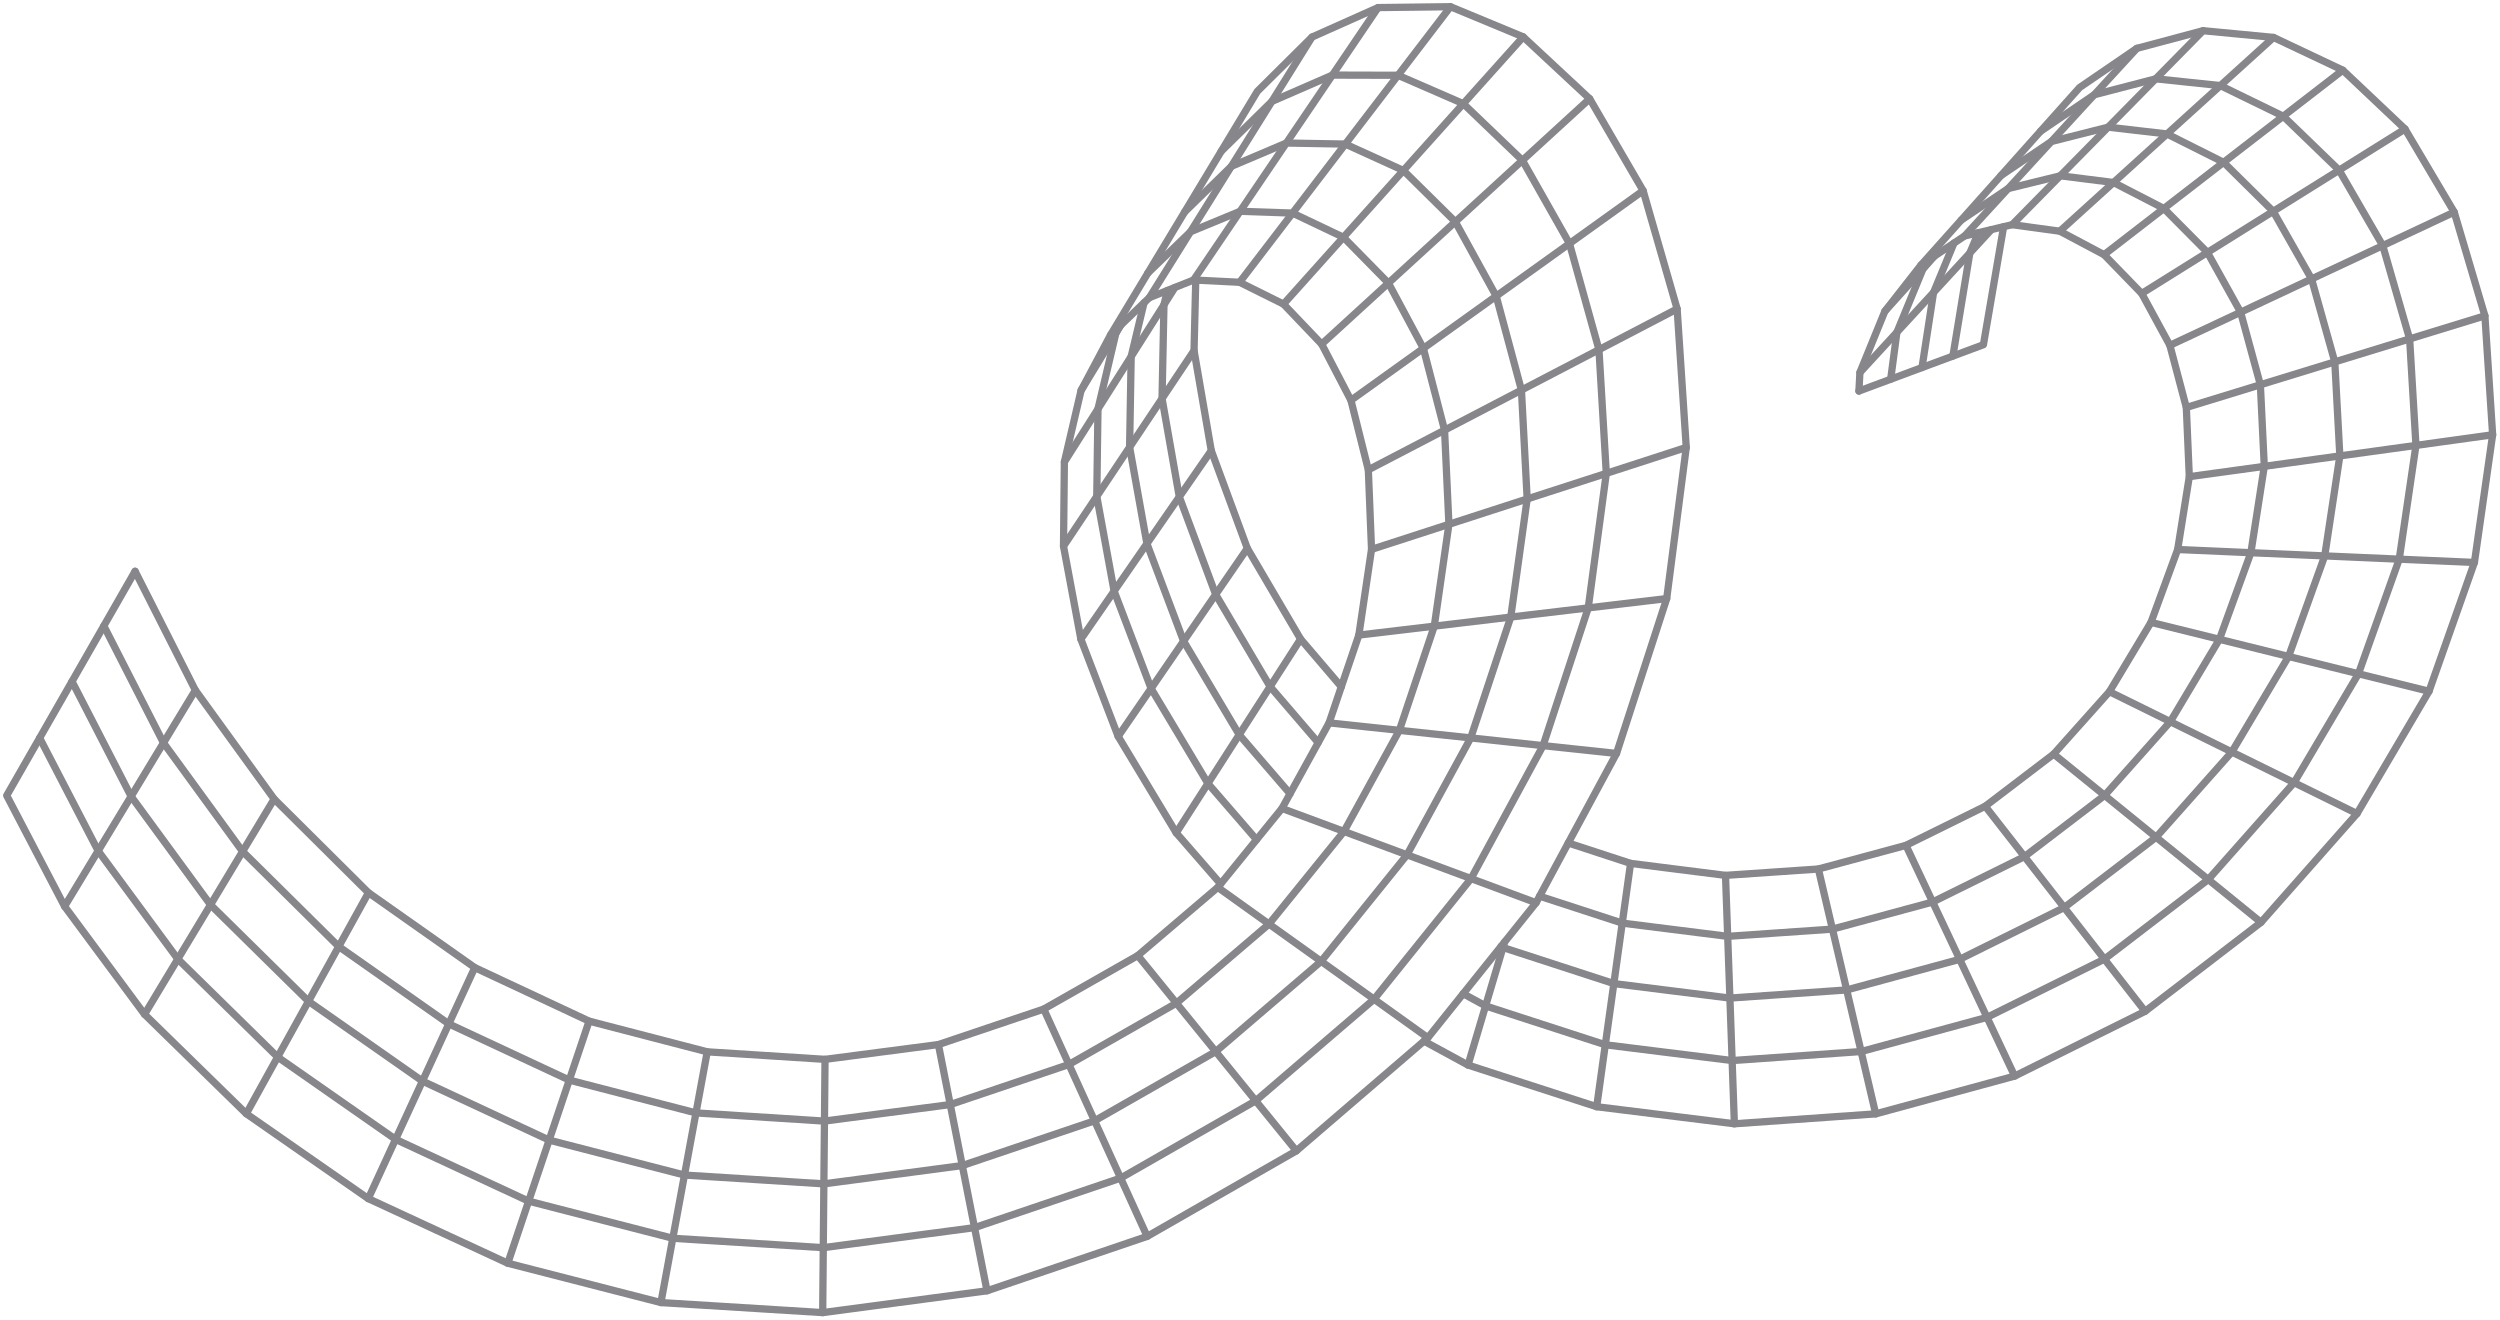 <?xml version="1.0" encoding="UTF-8"?> <svg xmlns="http://www.w3.org/2000/svg" width="373" height="197" viewBox="0 0 373 197" fill="none"> <path d="M20.158 85.235L29.148 102.98L40.904 119.212L54.976 133.192L70.839 144.368L87.896 152.354L105.522 156.932L123.093 158.055L140.009 155.847L155.725 150.553L169.755 142.572L181.695 132.395L182.118 131.879L187.478 125.277L191.27 120.617L192.475 118.42L196.674 110.798L198.301 107.852L200.124 102.459L202.739 94.756L204.632 81.969L204.155 70.099L201.562 59.726L197.195 51.344L191.498 45.371L184.95 42.116L178.408 41.791L178.087 41.774" stroke="#86868B" stroke-width="1.085" stroke-linecap="round" stroke-linejoin="round"></path> <path d="M15.49 93.383L24.392 110.83L36.192 127.035L50.535 141.221L66.963 152.761L84.936 161.153L103.837 166.047L123.009 167.267L141.774 164.799L159.482 158.82L175.518 149.674L189.336 137.869L200.522 124.051L208.785 108.969L213.993 93.421L216.179 78.225L215.528 64.174L212.365 51.974L207.152 42.23L200.436 35.4L192.846 31.792L185.023 31.526L177.618 34.581L171.249 40.754" stroke="#86868B" stroke-width="1.085" stroke-linecap="round" stroke-linejoin="round"></path> <path d="M10.744 101.673L19.565 118.822L31.408 134.994L46.023 149.392L63.03 161.3L81.931 170.105L102.124 175.319L122.918 176.632L143.571 173.903L163.307 167.224L181.384 156.895L197.111 143.43L209.925 127.54L219.43 110.098L225.403 92.066L227.855 74.445L226.998 58.197L223.233 44.178L217.135 33.09L209.383 25.435L200.724 21.496L191.925 21.339L185.024 31.527L178.085 41.775L175.302 42.887L174.179 43.337L171.478 44.417" stroke="#86868B" stroke-width="1.085" stroke-linecap="round" stroke-linejoin="round"></path> <path d="M5.915 110.109L14.644 126.948L26.53 143.088L41.422 157.708L59.021 169.991L78.871 179.213L100.382 184.752L122.831 186.152L145.399 183.163L167.197 175.774L187.346 164.24L205.01 149.082L209.523 143.467L219.478 131.087L230.225 111.248L236.963 90.698L239.66 70.625L238.564 52.169L234.164 36.339L227.144 23.926L218.323 15.468L208.579 11.231L198.787 11.204L189.76 15.137L183.711 24.821L177.618 34.581L175.465 38.031L171.477 44.416L170.691 45.17L167.23 48.507L167.04 48.686L166.644 49.066L165.694 49.977" stroke="#86868B" stroke-width="1.085" stroke-linecap="round" stroke-linejoin="round"></path> <path d="M181.378 88.69L189.499 102.438L196.671 110.798" stroke="#86868B" stroke-width="1.085" stroke-linecap="round" stroke-linejoin="round"></path> <path d="M291.371 53.124L293.899 37.75L295.164 34.723" stroke="#86868B" stroke-width="1.085" stroke-linecap="round" stroke-linejoin="round"></path> <path d="M178.15 52.305L180.722 67.229L175.953 74.124L181.378 88.691L176.593 95.656L171.743 102.72L166.828 109.87" stroke="#86868B" stroke-width="1.085" stroke-linecap="round" stroke-linejoin="round"></path> <path d="M237.179 14.736L227.143 23.927L217.134 33.089L207.152 42.231L197.191 51.345" stroke="#86868B" stroke-width="1.085" stroke-linecap="round" stroke-linejoin="round"></path> <path d="M245.156 28.45L234.165 36.338L223.233 44.178L212.367 51.973L201.56 59.726" stroke="#86868B" stroke-width="1.085" stroke-linecap="round" stroke-linejoin="round"></path> <path d="M227.265 5.503L218.325 15.469L209.384 25.435L200.438 35.401L191.498 45.372" stroke="#86868B" stroke-width="1.085" stroke-linecap="round" stroke-linejoin="round"></path> <path d="M250.23 46.087L238.566 52.168L227 58.196L215.531 64.174L204.155 70.098" stroke="#86868B" stroke-width="1.085" stroke-linecap="round" stroke-linejoin="round"></path> <path d="M229.71 133.708L242.036 137.728L257.768 139.703L273.398 138.623L288.349 134.582L302.053 127.806L314.01 118.675L323.808 107.673L331.137 95.385L335.83 82.463L337.832 69.578L337.246 57.404L334.3 46.581L329.347 37.663L322.847 31.104L315.334 27.23L307.392 26.227L299.612 28.136L292.603 32.851L286.608 39.556" stroke="#86868B" stroke-width="1.085" stroke-linecap="round" stroke-linejoin="round"></path> <path d="M216.41 1L208.581 11.232L200.726 21.496L192.849 31.793L184.95 42.117" stroke="#86868B" stroke-width="1.085" stroke-linecap="round" stroke-linejoin="round"></path> <path d="M251.589 66.757L239.66 70.625L227.855 74.444L216.18 78.225L204.63 81.969" stroke="#86868B" stroke-width="1.085" stroke-linecap="round" stroke-linejoin="round"></path> <path d="M205.609 1.13L198.79 11.204L191.927 21.338L183.713 24.821L176.758 31.619" stroke="#86868B" stroke-width="1.085" stroke-linecap="round" stroke-linejoin="round"></path> <path d="M248.671 89.309L236.964 90.697L225.403 92.065L213.994 93.421L202.737 94.755" stroke="#86868B" stroke-width="1.085" stroke-linecap="round" stroke-linejoin="round"></path> <path d="M323.749 51.524L334.301 46.582L344.885 41.618L355.507 36.643L366.167 31.646" stroke="#86868B" stroke-width="1.085" stroke-linecap="round" stroke-linejoin="round"></path> <path d="M319.545 43.787L329.348 37.662L339.162 31.531L348.992 25.39L358.828 19.249" stroke="#86868B" stroke-width="1.085" stroke-linecap="round" stroke-linejoin="round"></path> <path d="M326.2 60.795L337.246 57.404L348.351 53.992L359.516 50.563L370.746 47.118" stroke="#86868B" stroke-width="1.085" stroke-linecap="round" stroke-linejoin="round"></path> <path d="M371.902 64.869L360.46 66.453L349.106 68.021L337.832 69.578L326.646 71.119" stroke="#86868B" stroke-width="1.085" stroke-linecap="round" stroke-linejoin="round"></path> <path d="M286.761 54.839L288.486 43.636L291.535 36.269" stroke="#86868B" stroke-width="1.085" stroke-linecap="round" stroke-linejoin="round"></path> <path d="M195.753 5.529L189.759 15.137L182.202 22.575" stroke="#86868B" stroke-width="1.085" stroke-linecap="round" stroke-linejoin="round"></path> <path d="M313.931 37.998L322.85 31.103L331.758 24.219L340.66 17.34L349.546 10.472" stroke="#86868B" stroke-width="1.085" stroke-linecap="round" stroke-linejoin="round"></path> <path d="M369.183 83.917L357.964 83.428L346.848 82.94L335.83 82.463L324.909 81.985" stroke="#86868B" stroke-width="1.085" stroke-linecap="round" stroke-linejoin="round"></path> <path d="M362.41 103.138L351.88 100.529L341.458 97.946L331.14 95.386L320.93 92.857" stroke="#86868B" stroke-width="1.085" stroke-linecap="round" stroke-linejoin="round"></path> <path d="M307.327 34.494L315.335 27.23L323.32 19.988L331.279 12.772L339.21 5.584" stroke="#86868B" stroke-width="1.085" stroke-linecap="round" stroke-linejoin="round"></path> <path d="M198.298 107.852L208.785 108.969L219.429 110.097L230.224 111.248L241.183 112.414" stroke="#86868B" stroke-width="1.085" stroke-linecap="round" stroke-linejoin="round"></path> <path d="M178.406 41.791L178.151 52.305L173.377 59.461L168.538 66.714L163.639 74.054L158.675 81.492L161.268 95.364L166.829 109.87L175.493 124.263L182.117 131.88" stroke="#86868B" stroke-width="1.085" stroke-linecap="round" stroke-linejoin="round"></path> <path d="M351.667 121.393L342.277 116.771L332.989 112.198L323.81 107.673L314.728 103.197" stroke="#86868B" stroke-width="1.085" stroke-linecap="round" stroke-linejoin="round"></path> <path d="M318.816 7.217L310.282 13.054L304.434 19.597" stroke="#86868B" stroke-width="1.085" stroke-linecap="round" stroke-linejoin="round"></path> <path d="M328.695 4.58L318.816 7.217L312.458 14.139L306.056 21.116L298.542 26.199" stroke="#86868B" stroke-width="1.085" stroke-linecap="round" stroke-linejoin="round"></path> <path d="M337.339 137.614L329.473 131.223L321.693 124.914L314.012 118.675L306.411 112.507" stroke="#86868B" stroke-width="1.085" stroke-linecap="round" stroke-linejoin="round"></path> <path d="M191.267 120.617L200.522 124.051L209.924 127.54L219.478 131.087L229.183 134.69" stroke="#86868B" stroke-width="1.085" stroke-linecap="round" stroke-linejoin="round"></path> <path d="M320.05 150.889L313.98 143.104L307.98 135.406L302.055 127.806L296.196 120.292" stroke="#86868B" stroke-width="1.085" stroke-linecap="round" stroke-linejoin="round"></path> <path d="M233.984 125.771L243.277 128.815L257.442 130.605L271.298 129.656L284.366 126.129L296.193 120.292L306.409 112.507L314.725 103.198L320.926 92.857L324.908 81.986L326.644 71.119L326.199 60.795L323.747 51.524L319.543 43.788L313.928 37.999L307.325 34.495L300.213 33.523L298.938 33.822L297.115 34.256L295.162 34.722L293.123 35.205L291.533 36.269L288.614 38.216L288.153 38.525L286.607 39.556L281.225 46.435L277.498 55.576L277.352 58.343" stroke="#86868B" stroke-width="1.085" stroke-linecap="round" stroke-linejoin="round"></path> <path d="M300.589 160.551L296.461 151.79L292.381 143.131L288.35 134.581L284.368 126.129" stroke="#86868B" stroke-width="1.085" stroke-linecap="round" stroke-linejoin="round"></path> <path d="M279.855 166.188L277.68 156.889L275.526 147.699L273.399 138.623L271.3 129.655" stroke="#86868B" stroke-width="1.085" stroke-linecap="round" stroke-linejoin="round"></path> <path d="M258.769 167.67L258.433 158.235L258.102 148.915L257.771 139.703L257.445 130.605" stroke="#86868B" stroke-width="1.085" stroke-linecap="round" stroke-linejoin="round"></path> <path d="M181.692 132.396L189.336 137.869L197.111 143.43L205.009 149.083L213.039 154.834" stroke="#86868B" stroke-width="1.085" stroke-linecap="round" stroke-linejoin="round"></path> <path d="M20.156 85.235L15.49 93.383L10.743 101.673L5.915 110.109L1 118.691L9.637 135.227L21.566 151.334L36.746 166.166L54.947 178.834L75.763 188.474L98.608 194.344L122.744 195.841L147.26 192.586L171.157 184.47L193.411 171.711L212.458 155.332L213.039 154.833L218.306 148.258L223.954 141.211L224.48 140.555L229.184 134.69L229.71 133.708L233.985 125.771L241.184 112.415L248.671 89.309L251.589 66.757L250.228 46.088L245.155 28.451L237.18 14.736L227.263 5.503L216.408 1L205.606 1.13L195.755 5.53L187.601 13.624L182.203 22.575L176.756 31.619L171.249 40.755L166.899 47.976L165.694 49.977L161.294 58.261L158.804 68.922L158.674 81.492" stroke="#86868B" stroke-width="1.085" stroke-linecap="round" stroke-linejoin="round"></path> <path d="M200.121 102.46L194.05 95.348L186.102 81.812L180.721 67.23" stroke="#86868B" stroke-width="1.085" stroke-linecap="round" stroke-linejoin="round"></path> <path d="M238.225 165.124L239.51 155.88L240.785 146.75L242.038 137.728L243.281 128.814" stroke="#86868B" stroke-width="1.085" stroke-linecap="round" stroke-linejoin="round"></path> <path d="M87.894 152.354L84.937 161.153L81.932 170.104L78.872 179.213L75.763 188.474" stroke="#86868B" stroke-width="1.085" stroke-linecap="round" stroke-linejoin="round"></path> <path d="M105.519 156.933L103.837 166.047L102.123 175.318L100.382 184.752L98.608 194.344" stroke="#86868B" stroke-width="1.085" stroke-linecap="round" stroke-linejoin="round"></path> <path d="M70.835 144.368L66.962 152.761L63.029 161.3L59.02 169.991L54.945 178.834" stroke="#86868B" stroke-width="1.085" stroke-linecap="round" stroke-linejoin="round"></path> <path d="M123.093 158.056L123.012 167.267L122.92 176.631L122.833 186.152L122.746 195.841" stroke="#86868B" stroke-width="1.085" stroke-linecap="round" stroke-linejoin="round"></path> <path d="M219.028 158.908L221.648 150.086L224.241 141.368L224.48 140.555" stroke="#86868B" stroke-width="1.085" stroke-linecap="round" stroke-linejoin="round"></path> <path d="M54.976 133.192L50.538 141.222L46.025 149.392L41.424 157.708L36.748 166.166" stroke="#86868B" stroke-width="1.085" stroke-linecap="round" stroke-linejoin="round"></path> <path d="M29.144 102.98L24.392 110.831L19.563 118.822L14.643 126.948L9.636 135.227" stroke="#86868B" stroke-width="1.085" stroke-linecap="round" stroke-linejoin="round"></path> <path d="M169.755 142.572L175.522 149.674L181.386 156.894L187.348 164.24L193.414 171.71" stroke="#86868B" stroke-width="1.085" stroke-linecap="round" stroke-linejoin="round"></path> <path d="M40.902 119.213L36.193 127.036L31.408 134.994L26.531 143.089L21.567 151.335" stroke="#86868B" stroke-width="1.085" stroke-linecap="round" stroke-linejoin="round"></path> <path d="M140.008 155.848L141.777 164.799L143.572 173.902L145.4 183.163L147.261 192.586" stroke="#86868B" stroke-width="1.085" stroke-linecap="round" stroke-linejoin="round"></path> <path d="M155.725 150.553L159.485 158.821L163.31 167.224L167.199 175.774L171.16 184.47" stroke="#86868B" stroke-width="1.085" stroke-linecap="round" stroke-linejoin="round"></path> <path d="M175.491 124.263L180.222 116.896L184.887 109.621L189.499 102.438L194.05 95.348" stroke="#86868B" stroke-width="1.085" stroke-linecap="round" stroke-linejoin="round"></path> <path d="M281.228 46.435L286.908 40.12L288.156 38.525" stroke="#86868B" stroke-width="1.085" stroke-linecap="round" stroke-linejoin="round"></path> <path d="M186.105 81.811L181.38 88.691" stroke="#86868B" stroke-width="1.085" stroke-linecap="round" stroke-linejoin="round"></path> <path d="M170.69 45.171L168.77 53.195L168.537 66.714L171.119 81.112L176.593 95.657L184.888 109.621L192.472 118.42" stroke="#86868B" stroke-width="1.085" stroke-linecap="round" stroke-linejoin="round"></path> <path d="M277.501 55.576L283.018 49.576L286.908 40.12L288.617 38.216" stroke="#86868B" stroke-width="1.085" stroke-linecap="round" stroke-linejoin="round"></path> <path d="M212.459 155.332L219.029 158.907L238.223 165.124L258.767 167.669L279.855 166.188L300.589 160.551L320.049 150.889L337.339 137.614L351.666 121.393L362.408 103.137L369.184 83.916L371.902 64.869L370.746 47.118L366.168 31.646L358.827 19.25L349.545 10.472L339.21 5.584L328.697 4.58L321.633 11.757L314.532 18.973L307.392 26.226L300.215 33.523" stroke="#86868B" stroke-width="1.085" stroke-linecap="round" stroke-linejoin="round"></path> <path d="M282.089 56.579L283.017 49.575L288.485 43.635L293.9 37.749L297.117 34.255" stroke="#86868B" stroke-width="1.085" stroke-linecap="round" stroke-linejoin="round"></path> <path d="M277.355 58.343L282.091 56.579L286.762 54.838L291.373 53.124L295.925 51.431L298.941 33.821" stroke="#86868B" stroke-width="1.085" stroke-linecap="round" stroke-linejoin="round"></path> <path d="M218.307 148.258L221.649 150.086L239.509 155.88L258.431 158.235L277.679 156.889L296.461 151.79L313.978 143.104L329.472 131.223L342.276 116.771L351.878 100.528L357.965 83.428L360.46 66.453L359.516 50.563L355.507 36.643L348.992 25.391L340.659 17.34L331.279 12.772L321.633 11.758L312.459 14.139L304.436 19.597L298.544 26.199L292.604 32.851" stroke="#86868B" stroke-width="1.085" stroke-linecap="round" stroke-linejoin="round"></path> <path d="M175.302 42.887L173.664 45.474L168.77 53.194L163.817 61.012L163.638 74.054L166.226 88.192L171.743 102.72L180.223 116.896L187.476 125.277" stroke="#86868B" stroke-width="1.085" stroke-linecap="round" stroke-linejoin="round"></path> <path d="M174.179 43.337L173.663 45.474L173.376 59.46L175.953 74.124L171.119 81.112L166.225 88.192L161.267 95.363" stroke="#86868B" stroke-width="1.085" stroke-linecap="round" stroke-linejoin="round"></path> <path d="M167.23 48.508L166.487 49.723L163.818 61.013L158.805 68.922" stroke="#86868B" stroke-width="1.085" stroke-linecap="round" stroke-linejoin="round"></path> <path d="M167.039 48.687L166.491 49.717L161.294 58.262" stroke="#86868B" stroke-width="1.085" stroke-linecap="round" stroke-linejoin="round"></path> <path d="M223.954 141.21L224.242 141.368L240.783 146.749L258.099 148.914L275.525 147.699L292.38 143.131L307.977 135.406L321.692 124.913L332.987 112.197L341.456 97.945L346.848 82.94L349.105 68.021L348.351 53.992L344.884 41.617L339.161 31.532L331.756 24.219L323.32 19.987L314.531 18.973L306.057 21.116L299.612 28.136L296.493 31.537L293.124 35.204" stroke="#86868B" stroke-width="1.085" stroke-linecap="round" stroke-linejoin="round"></path> </svg> 